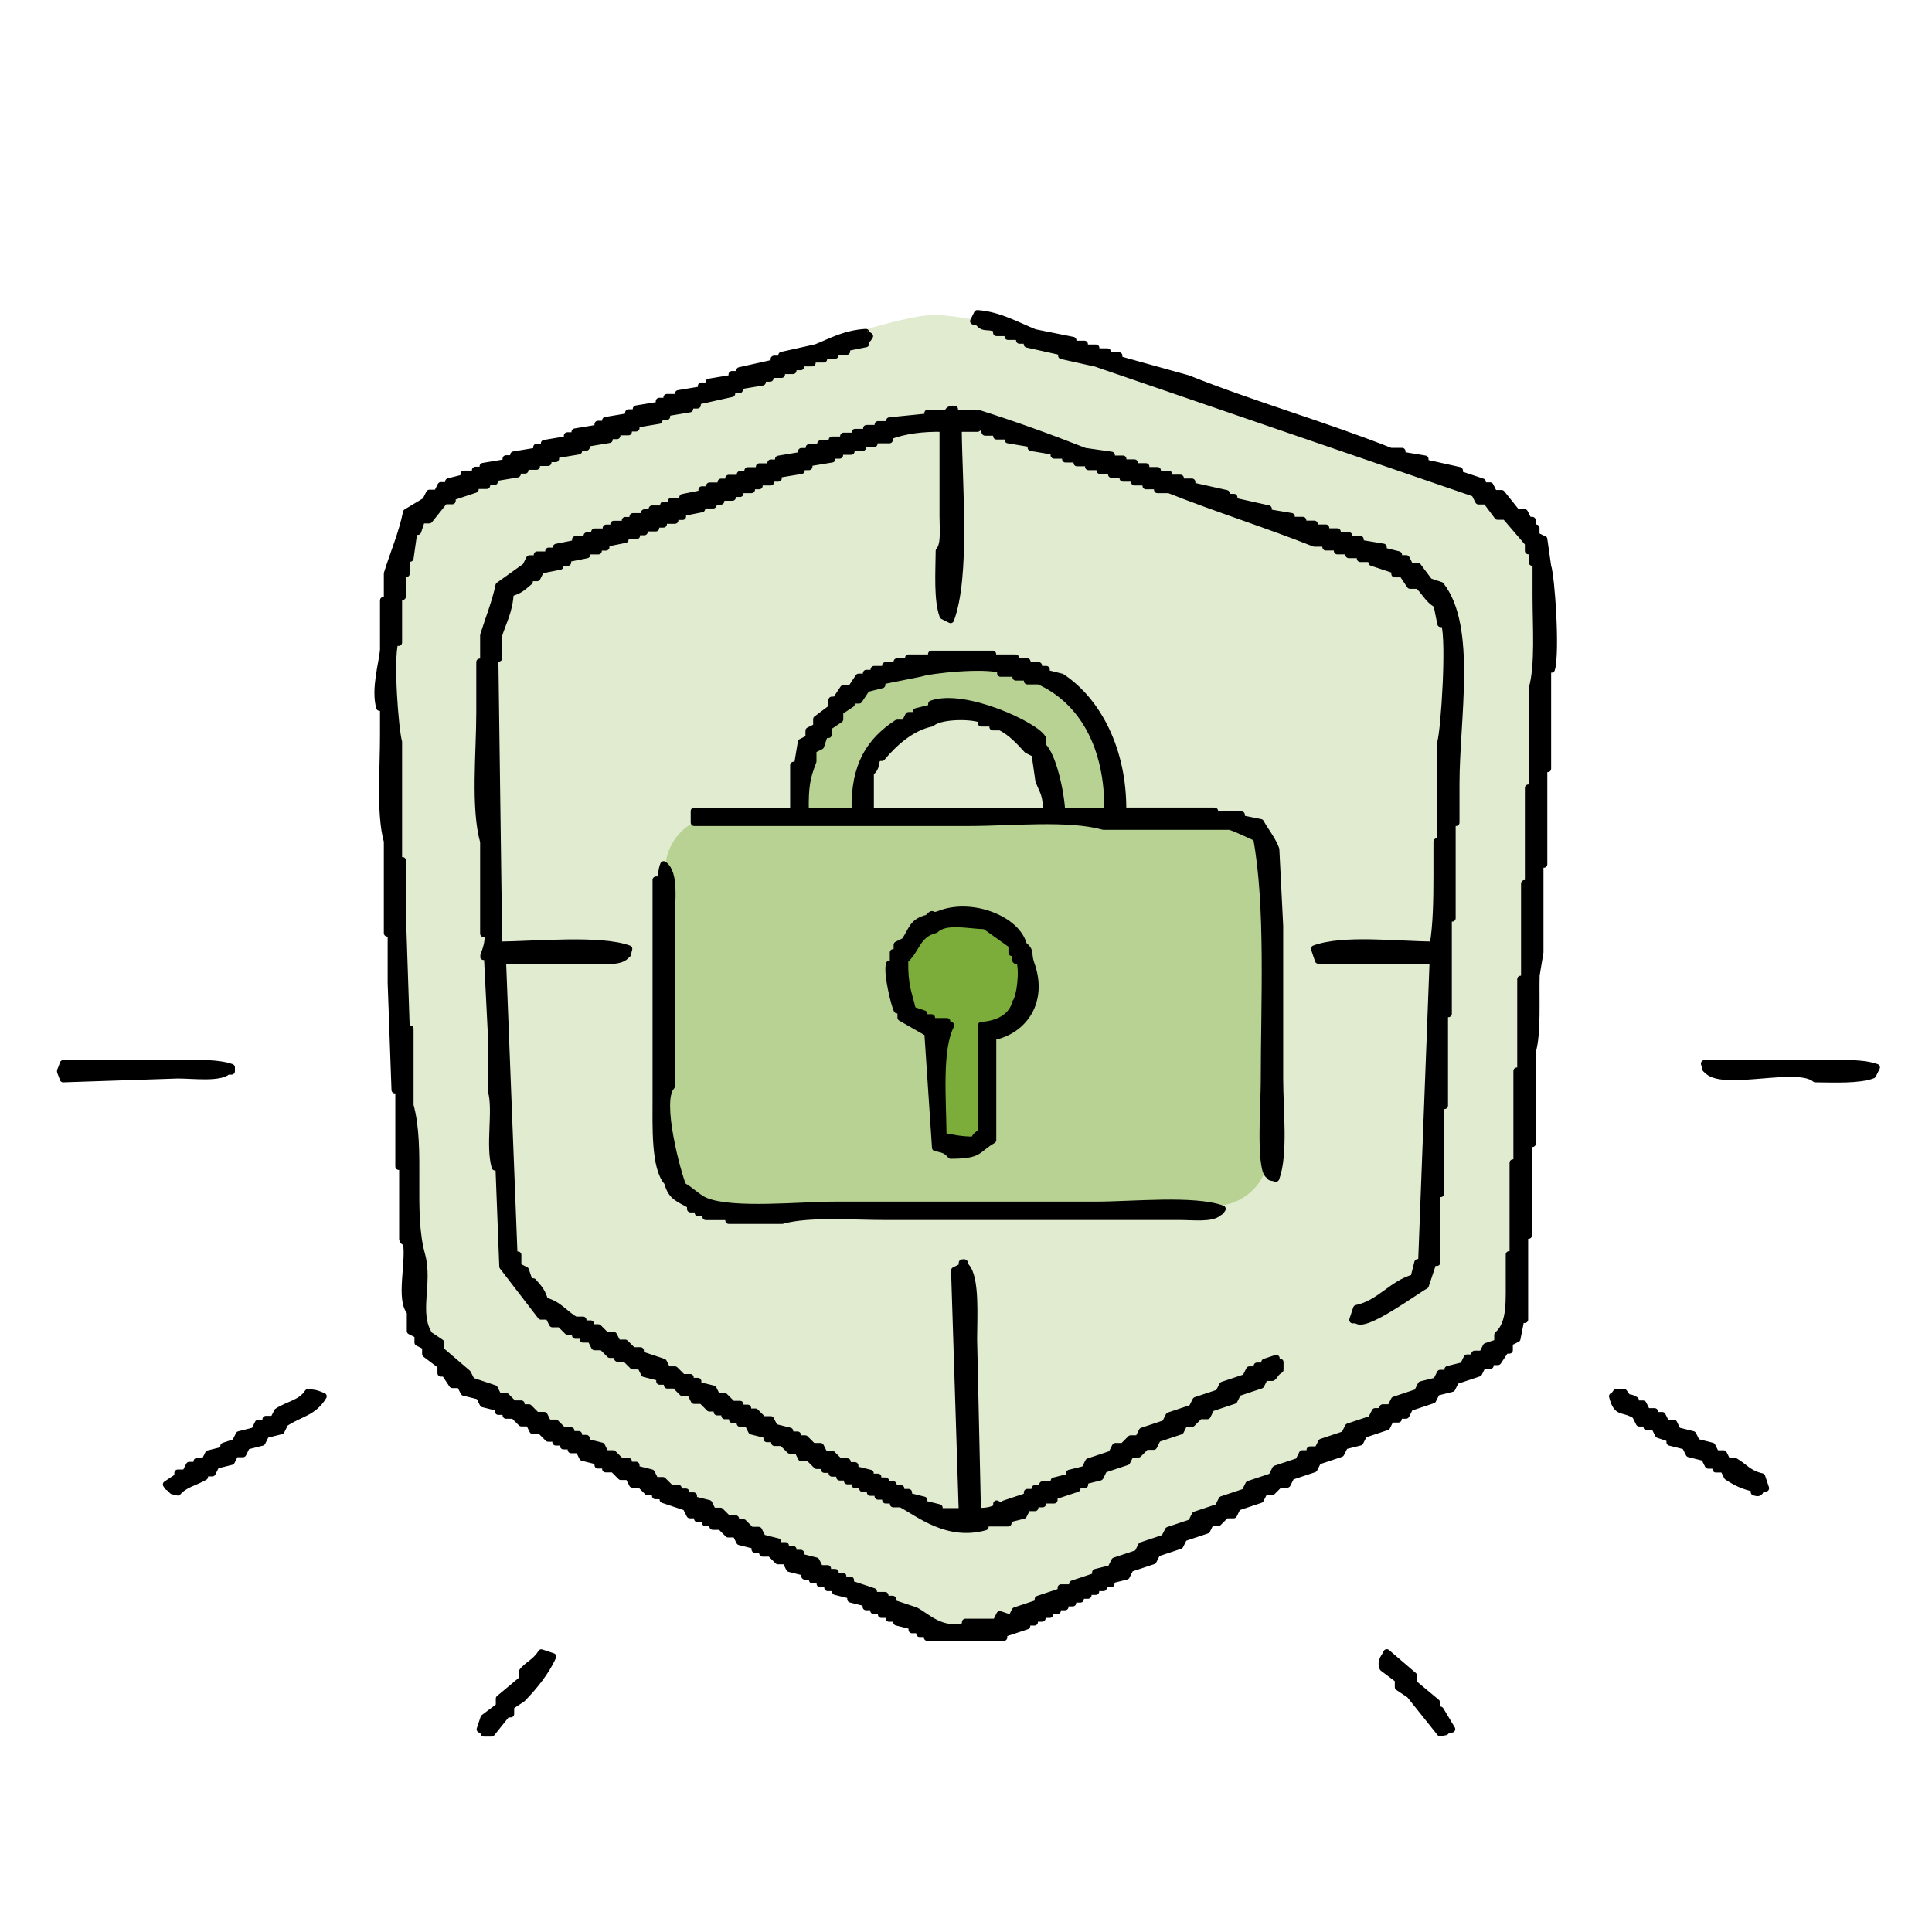 <svg width="140" height="140" viewBox="0 0 140 140" fill="none" xmlns="http://www.w3.org/2000/svg">
<path fill-rule="evenodd" clip-rule="evenodd" d="M30.914 36.318C30.914 36.318 62.295 22.936 67.836 23.075C75.651 23.273 108.261 35.763 108.261 35.763C108.261 35.763 111.468 38.379 111.641 39.767C111.815 41.154 109.926 97.028 109.926 97.028C109.926 97.028 74.804 117.788 71.677 118.135C68.549 118.482 66.126 117.818 66.126 117.818C66.126 117.818 33.561 100.304 32.029 98.965C30.498 97.627 30.364 96.75 30.364 96.75C30.364 96.75 27.539 47.414 28.58 42.374C29.621 37.334 30.914 36.318 30.914 36.318Z" fill="#E0EBD0" stroke="#E0EBD0" stroke-width="0.5" stroke-miterlimit="10"/>
<path d="M88.031 59.139H52.105C49.954 59.139 48.21 60.883 48.21 63.034V83.477C48.21 85.629 49.954 87.373 52.105 87.373H88.031C90.182 87.373 91.926 85.629 91.926 83.477V63.034C91.926 60.883 90.182 59.139 88.031 59.139Z" fill="#B7D293"/>
<path fill-rule="evenodd" clip-rule="evenodd" d="M58.36 58.773H61.963C61.873 55.403 63.068 53.683 65.01 52.394H65.566C65.66 52.211 65.749 52.023 65.843 51.839H66.398V51.562C66.77 51.468 67.137 51.378 67.508 51.284V51.007C69.912 50.154 75.066 52.578 75.547 53.499V54.054C76.285 54.709 76.875 57.41 76.934 58.767H80.26C80.329 54.104 78.426 50.759 75.269 49.341H74.437V49.064H73.604V48.786H72.494V48.509C71.255 48.142 67.513 48.514 66.671 48.786C65.749 48.97 64.822 49.158 63.9 49.341V49.619C63.529 49.713 63.162 49.802 62.79 49.896C62.607 50.174 62.419 50.452 62.235 50.729H61.68V51.007C61.403 51.19 61.125 51.378 60.847 51.562V52.117C60.57 52.3 60.292 52.488 60.015 52.672V53.227H59.737C59.643 53.504 59.554 53.782 59.46 54.059C59.276 54.154 59.088 54.243 58.905 54.337V55.169C58.449 56.339 58.32 57.003 58.35 58.773H58.36Z" fill="#B7D293"/>
<path fill-rule="evenodd" clip-rule="evenodd" d="M66.121 73.189C66.398 73.283 66.676 73.372 66.953 73.467V73.744H67.508V74.022H68.618V74.299H68.896C67.989 76.044 68.321 79.721 68.341 82.338C69.059 82.466 69.565 82.605 70.556 82.615C70.779 82.249 70.749 82.288 71.111 82.06V74.299C72.335 74.225 73.341 73.7 73.604 72.634C73.906 72.312 74.159 70.325 73.882 69.586H73.604V69.031H73.326V68.476C72.677 68.015 72.033 67.554 71.384 67.088C70.061 67.039 68.549 66.652 67.781 67.366C66.418 67.718 66.438 68.813 65.566 69.581C65.536 71.469 65.833 71.91 66.121 73.184V73.189Z" fill="#7CAD3B"/>
<path fill-rule="evenodd" clip-rule="evenodd" d="M111.864 39.087C111.68 38.993 111.492 38.904 111.309 38.81V38.255H111.031V37.7H110.754C110.659 37.516 110.57 37.328 110.476 37.145H109.921C109.549 36.684 109.182 36.223 108.811 35.757H108.256C108.162 35.574 108.072 35.385 107.978 35.202H107.423V34.924C106.868 34.741 106.313 34.553 105.758 34.369V34.092C104.925 33.908 104.093 33.72 103.265 33.537V33.259C102.71 33.165 102.155 33.076 101.6 32.981V32.704H100.767C96.049 30.826 90.816 29.334 86.073 27.436C84.408 26.975 82.748 26.514 81.082 26.048V25.771H80.25V25.493H79.417V25.216H78.585V24.938H77.752V24.66C76.83 24.477 75.903 24.289 74.982 24.105C73.753 23.615 72.4 22.827 70.824 22.718C70.73 22.901 70.64 23.09 70.546 23.273H70.824C71.309 23.922 71.453 23.511 72.211 23.828V24.105H73.044V24.383H73.876V24.66H74.431V24.938C75.264 25.121 76.097 25.31 76.924 25.493V25.771C77.757 25.954 78.59 26.142 79.417 26.326C88.566 29.468 97.715 32.61 106.863 35.752C106.957 35.935 107.046 36.124 107.141 36.307H107.696C107.973 36.679 108.251 37.045 108.528 37.417H109.083C109.638 38.061 110.194 38.711 110.749 39.36V39.915H111.026V40.747H111.304V43.24C111.304 45.381 111.507 48.211 111.026 49.891V57.097H110.749V64.025H110.471V70.954H110.194V77.605H109.916V84.26H109.638V90.911H109.361V92.299C109.341 94.192 109.524 95.847 108.528 96.735V97.29C108.251 97.384 107.973 97.473 107.696 97.567C107.602 97.751 107.512 97.939 107.418 98.122H106.863V98.4H106.308C106.214 98.583 106.125 98.771 106.031 98.955C105.659 99.049 105.292 99.138 104.92 99.232V99.51H104.365C104.271 99.693 104.182 99.882 104.088 100.065C103.716 100.159 103.349 100.248 102.978 100.342C102.884 100.526 102.794 100.714 102.7 100.898C102.145 101.081 101.59 101.269 101.035 101.453C100.941 101.636 100.852 101.824 100.757 102.008H100.202V102.285H99.647C99.553 102.469 99.464 102.657 99.37 102.84C98.815 103.024 98.26 103.212 97.705 103.395C97.61 103.579 97.521 103.767 97.427 103.95C96.872 104.134 96.317 104.322 95.762 104.505C95.668 104.689 95.579 104.877 95.484 105.061H94.929V105.338H94.374C94.28 105.521 94.191 105.71 94.097 105.893C93.542 106.076 92.987 106.265 92.431 106.448C92.337 106.632 92.248 106.82 92.154 107.003C91.599 107.187 91.044 107.375 90.489 107.558C90.395 107.742 90.305 107.93 90.211 108.113C89.656 108.297 89.101 108.485 88.546 108.668C88.452 108.852 88.363 109.04 88.269 109.223C87.713 109.407 87.158 109.595 86.603 109.779C86.509 109.962 86.42 110.15 86.326 110.334C85.771 110.517 85.216 110.705 84.661 110.889C84.566 111.072 84.477 111.26 84.383 111.444C83.828 111.627 83.273 111.815 82.718 111.999C82.624 112.182 82.534 112.371 82.44 112.554C81.885 112.737 81.33 112.926 80.775 113.109C80.681 113.292 80.592 113.481 80.498 113.664C80.126 113.758 79.759 113.847 79.388 113.942V114.219C78.832 114.402 78.277 114.591 77.722 114.774V115.052H76.89V115.329C76.335 115.513 75.78 115.701 75.225 115.884V116.162C74.669 116.345 74.114 116.533 73.559 116.717C73.465 116.9 73.376 117.089 73.282 117.272C73.004 117.178 72.727 117.089 72.449 116.994C72.355 117.178 72.266 117.366 72.172 117.549H69.956V117.827C68.232 118.308 67.206 117.173 66.353 116.717C65.798 116.533 65.243 116.345 64.688 116.162V115.884H64.133V115.607H63.3V115.329C62.745 115.146 62.19 114.958 61.635 114.774V114.497H61.08V114.219H60.525V113.942H59.97V113.664H59.415C59.321 113.481 59.232 113.292 59.138 113.109C58.766 113.015 58.399 112.926 58.027 112.831V112.554H57.472V112.276H56.917V111.999H56.362V111.721C55.99 111.627 55.624 111.538 55.252 111.444C55.158 111.26 55.069 111.072 54.975 110.889H54.419L53.864 110.334H53.309V110.056H52.754L52.199 109.501H51.644C51.55 109.318 51.461 109.129 51.367 108.946C50.995 108.852 50.628 108.763 50.257 108.668V108.391H49.702V108.113H49.146V107.836H48.591L48.036 107.281H47.481C47.387 107.097 47.298 106.909 47.204 106.726C46.832 106.632 46.465 106.542 46.093 106.448V106.171H45.538V105.893H44.983L44.428 105.338H43.873C43.779 105.155 43.69 104.966 43.596 104.783C43.224 104.689 42.857 104.6 42.486 104.505V104.228H41.931V103.95H41.376V103.673H40.82L40.265 103.118H39.71C39.616 102.934 39.527 102.746 39.433 102.563H38.878L38.323 102.008H37.768V101.73H37.212L36.657 101.175H36.102C36.008 100.992 35.919 100.803 35.825 100.62C35.27 100.437 34.715 100.248 34.16 100.065C34.066 99.882 33.976 99.693 33.882 99.51C33.233 98.955 32.589 98.4 31.939 97.845V97.29C31.662 97.106 31.384 96.918 31.107 96.735C30.066 95.144 31.132 92.983 30.552 90.911C29.684 87.814 30.586 83.205 29.719 80.097V74.552H29.442C29.348 71.781 29.258 69.006 29.164 66.236V62.355H28.887V53.762C28.629 52.835 28.247 47.849 28.609 46.556H28.887V43.23H29.164V41.565H29.442V40.455H29.719C29.813 39.811 29.902 39.161 29.997 38.512H30.274C30.368 38.235 30.458 37.957 30.552 37.68H31.107C31.479 37.219 31.845 36.758 32.217 36.292H32.772V36.014C33.327 35.831 33.882 35.643 34.437 35.459V35.182H35.27V34.904H35.825V34.627C36.38 34.533 36.935 34.444 37.49 34.349V34.072H38.045V33.794H38.878V33.517H39.71V33.239H40.265V32.962C40.82 32.867 41.376 32.778 41.931 32.684V32.407H42.486V32.129C43.041 32.035 43.596 31.946 44.151 31.852V31.574H44.706V31.297H45.538V31.019H46.093V30.741C46.649 30.647 47.204 30.558 47.759 30.464V30.186H48.314V29.909C48.869 29.815 49.424 29.726 49.979 29.631V29.354H50.534V29.076C51.367 28.893 52.199 28.704 53.027 28.521V28.244H53.582V27.966C54.137 27.872 54.692 27.783 55.247 27.689V27.411H55.802V27.134H56.635V26.856H57.467V26.578H58.023V26.301H58.855V26.023H59.688V25.746H60.52V25.468H61.353V25.191C61.814 25.097 62.275 25.007 62.74 24.913V24.636C63.053 24.398 62.785 24.675 63.018 24.358C62.706 24.12 62.973 24.398 62.74 24.081C61.189 24.185 60.258 24.745 59.138 25.191C58.305 25.374 57.472 25.562 56.645 25.746V26.023H56.09V26.301C55.257 26.484 54.425 26.673 53.597 26.856V27.134H53.042V27.411C52.487 27.505 51.932 27.594 51.377 27.689V27.966H50.822V28.244C50.266 28.338 49.711 28.427 49.156 28.521V28.799H48.324V29.076H47.769V29.354C47.214 29.448 46.658 29.537 46.103 29.631V29.909H45.548V30.186C44.993 30.28 44.438 30.37 43.883 30.464V30.741H43.328V31.019C42.773 31.113 42.218 31.202 41.663 31.297V31.574H41.108V31.852C40.553 31.946 39.998 32.035 39.443 32.129V32.407H38.888V32.684C38.333 32.778 37.778 32.867 37.222 32.962V33.239H36.667V33.517C36.112 33.611 35.557 33.7 35.002 33.794V34.072H34.447V34.349H33.614V34.627C33.243 34.721 32.876 34.81 32.504 34.904V35.182H31.949C31.855 35.365 31.766 35.554 31.672 35.737H31.117C31.023 35.92 30.933 36.109 30.839 36.292C30.378 36.57 29.917 36.847 29.451 37.125C29.154 38.631 28.48 40.197 28.064 41.56V43.503H27.786V47.106C27.702 48.072 27.132 49.921 27.509 51.264H27.786V53.207C27.796 55.685 27.504 58.961 28.064 60.968V67.618H28.341V71.221C28.436 73.808 28.525 76.395 28.619 78.982H28.896V84.528H29.174V89.796C29.278 90.173 29.387 89.687 29.451 90.074C29.689 91.506 28.936 94.148 29.729 95.064V96.452C29.912 96.546 30.101 96.635 30.284 96.73V97.285C30.468 97.379 30.656 97.468 30.839 97.562V98.117C31.211 98.395 31.578 98.672 31.949 98.95V99.505H32.227C32.41 99.782 32.599 100.06 32.782 100.338H33.337C33.431 100.521 33.52 100.709 33.614 100.893C33.986 100.987 34.353 101.076 34.725 101.17C34.819 101.353 34.908 101.542 35.002 101.725C35.374 101.819 35.741 101.909 36.112 102.003V102.28H36.667V102.558H37.222L37.778 103.113H38.333C38.427 103.296 38.516 103.485 38.61 103.668H39.165L39.72 104.223H40.275V104.5H40.83V104.778H41.385V105.056H41.941C42.035 105.239 42.124 105.427 42.218 105.611C42.59 105.705 42.956 105.794 43.328 105.888V106.166H43.883V106.443H44.438L44.993 106.998H45.548C45.643 107.182 45.732 107.37 45.826 107.553H46.381L46.936 108.108H47.491V108.386H48.046V108.663C48.601 108.847 49.156 109.035 49.711 109.219C49.806 109.402 49.895 109.59 49.989 109.774H50.544V110.051H51.099V110.329H51.654V110.606H52.209L52.764 111.161H53.319C53.413 111.345 53.503 111.533 53.597 111.716C53.968 111.81 54.335 111.9 54.707 111.994V112.271H55.262V112.549H55.817L56.372 113.104H56.927C57.021 113.287 57.111 113.476 57.205 113.659C57.576 113.753 57.943 113.842 58.315 113.937V114.214H58.87V114.492H59.425V114.769H59.98V115.047H60.535V115.324C60.907 115.418 61.274 115.508 61.645 115.602V115.879C62.017 115.973 62.384 116.063 62.755 116.157V116.434H63.31V116.712H63.865V116.989H64.421V117.267H64.976V117.544C65.347 117.639 65.714 117.728 66.086 117.822V118.1H66.641V118.377H67.196V118.655H72.742V118.377C73.297 118.194 73.852 118.005 74.407 117.822V117.544H74.962V117.267H75.517V116.989H76.072V116.712H76.627V116.434H77.182V116.157H77.737V115.879H78.292V115.602H78.847V115.324H79.402V115.047H79.957V114.769H80.513V114.492C80.884 114.397 81.251 114.308 81.623 114.214C81.717 114.031 81.806 113.842 81.9 113.659C82.455 113.476 83.01 113.287 83.565 113.104C83.659 112.921 83.749 112.732 83.843 112.549C84.398 112.366 84.953 112.177 85.508 111.994C85.602 111.81 85.691 111.622 85.786 111.439C86.341 111.255 86.896 111.067 87.451 110.884C87.545 110.7 87.634 110.512 87.728 110.329H88.283L88.838 109.774H89.394C89.488 109.59 89.577 109.402 89.671 109.219C90.226 109.035 90.781 108.847 91.336 108.663C91.43 108.48 91.52 108.292 91.614 108.108H92.169L92.724 107.553H93.279C93.373 107.37 93.462 107.182 93.556 106.998C94.112 106.815 94.667 106.627 95.222 106.443C95.316 106.26 95.405 106.072 95.499 105.888C96.054 105.705 96.609 105.516 97.164 105.333C97.258 105.15 97.348 104.961 97.442 104.778C97.814 104.684 98.18 104.595 98.552 104.5C98.646 104.317 98.735 104.129 98.83 103.945C99.385 103.762 99.94 103.574 100.495 103.39C100.589 103.207 100.678 103.019 100.772 102.835H101.327V102.558H101.882C101.977 102.374 102.066 102.186 102.16 102.003C102.715 101.819 103.27 101.631 103.825 101.448C103.919 101.264 104.009 101.076 104.103 100.893C104.474 100.798 104.841 100.709 105.213 100.615C105.307 100.432 105.396 100.243 105.49 100.06C106.045 99.877 106.6 99.688 107.156 99.505C107.25 99.322 107.339 99.133 107.433 98.95H107.988V98.672H108.543C108.727 98.395 108.915 98.117 109.098 97.84H109.376V97.285C109.559 97.191 109.747 97.101 109.931 97.007C110.025 96.546 110.114 96.085 110.208 95.62H110.486V89.519H110.763V82.868H111.041V76.217C111.432 74.829 111.274 72.5 111.319 70.671C111.413 70.116 111.502 69.561 111.596 69.006V62.628H111.874V55.7H112.151V48.494H112.429C112.781 47.255 112.429 41.867 112.151 41.01C112.057 40.366 111.968 39.717 111.874 39.067L111.864 39.087ZM62.795 31.326H61.962V31.604H61.13V31.881H60.297V32.159H59.465V32.436H58.632V32.714H58.077V32.991C57.522 33.086 56.967 33.175 56.412 33.269V33.547H55.857V33.824H55.024V34.102H54.191V34.379H53.636V34.657H52.804V34.934H52.249V35.212H51.416V35.489H50.861V35.767C50.4 35.861 49.939 35.95 49.474 36.044V36.322H48.641V36.599H48.086V36.877H47.253V37.154H46.698V37.432H45.866V37.709H45.31V37.987H44.478V38.264H43.923V38.542H43.09V38.82H42.535V39.097H41.703V39.375C41.242 39.469 40.781 39.558 40.315 39.652V39.93H39.76V40.207H38.927V40.485H38.372C38.278 40.668 38.189 40.856 38.095 41.04C37.446 41.501 36.801 41.962 36.152 42.428C35.914 43.617 35.374 44.955 35.042 46.031V47.973H34.764V51.576C34.764 54.54 34.353 58.529 35.042 61.002V67.653H35.319C35.503 68.327 35.027 69.209 35.042 69.318H35.319C35.413 71.167 35.503 73.016 35.597 74.864V79.022C36.008 80.449 35.419 82.972 35.874 84.568H36.152C36.246 86.971 36.335 89.375 36.429 91.774C37.351 92.973 38.278 94.177 39.2 95.377H39.755C39.849 95.56 39.938 95.748 40.032 95.932H40.587L41.143 96.487H41.698V96.764H42.253V97.042H42.808C42.902 97.225 42.991 97.413 43.085 97.597H43.64L44.195 98.152H44.751V98.43H45.306L45.861 98.984H46.416C46.51 99.168 46.599 99.356 46.693 99.54C47.065 99.634 47.432 99.723 47.803 99.817V100.095H48.358V100.372H48.913L49.468 100.927H50.024C50.118 101.111 50.207 101.299 50.301 101.482H50.856L51.411 102.037H51.966V102.315H52.521V102.592H53.076V102.87H53.632V103.148H54.187C54.281 103.331 54.37 103.519 54.464 103.703C54.836 103.797 55.203 103.886 55.574 103.98V104.258H56.129V104.535H56.684L57.239 105.09H57.794C57.889 105.274 57.978 105.462 58.072 105.645H58.627L59.182 106.2H59.737V106.478H60.292V106.755H60.847V107.033H61.402V107.311H61.958V107.588H62.513V107.866H63.068V108.143H63.623V108.421H64.178V108.698H64.733V108.976H65.288C66.621 109.689 68.678 111.409 71.389 110.641V110.363H73.054V110.086C73.425 109.992 73.792 109.902 74.164 109.808C74.258 109.625 74.347 109.437 74.441 109.253H74.996V108.976H75.552V108.698H76.384V108.421C76.939 108.237 77.494 108.049 78.049 107.866V107.588H78.604V107.311C78.976 107.216 79.343 107.127 79.715 107.033C79.809 106.85 79.898 106.661 79.992 106.478C80.547 106.295 81.102 106.106 81.657 105.923C81.751 105.739 81.841 105.551 81.935 105.368H82.49L83.045 104.813H83.6C83.694 104.629 83.783 104.441 83.877 104.258C84.433 104.074 84.988 103.886 85.543 103.703C85.637 103.519 85.726 103.331 85.82 103.148H86.375L86.93 102.592H87.485C87.58 102.409 87.669 102.221 87.763 102.037C88.318 101.854 88.873 101.666 89.428 101.482C89.522 101.299 89.612 101.111 89.706 100.927C90.261 100.744 90.816 100.556 91.371 100.372C91.465 100.189 91.554 100.001 91.648 99.817H92.204C92.372 99.708 92.422 99.445 92.759 99.262V98.707H92.481V98.43C92.204 98.524 91.926 98.613 91.648 98.707V98.984H91.093V99.262H90.538C90.444 99.445 90.355 99.634 90.261 99.817C89.706 100.001 89.151 100.189 88.596 100.372C88.501 100.556 88.412 100.744 88.318 100.927C87.763 101.111 87.208 101.299 86.653 101.482C86.559 101.666 86.469 101.854 86.375 102.037C85.82 102.221 85.265 102.409 84.71 102.592C84.616 102.776 84.527 102.964 84.433 103.148C83.877 103.331 83.323 103.519 82.767 103.703C82.673 103.886 82.584 104.074 82.49 104.258H81.935L81.38 104.813H80.825C80.731 104.996 80.641 105.184 80.547 105.368C79.992 105.551 79.437 105.739 78.882 105.923C78.788 106.106 78.699 106.295 78.604 106.478C78.233 106.572 77.866 106.661 77.494 106.755V107.033C77.123 107.127 76.756 107.216 76.384 107.311V107.588H75.552V107.866H74.996V108.143H74.441V108.421C73.886 108.604 73.331 108.792 72.776 108.976V109.253C72.593 109.159 72.405 109.07 72.221 108.976V109.253C71.79 109.466 71.557 109.506 70.834 109.531C70.739 105.373 70.65 101.215 70.556 97.057C70.556 95.426 70.749 92.621 70.001 91.788C69.649 91.615 70.11 91.447 69.723 91.511V91.788C69.54 91.883 69.352 91.972 69.168 92.066C69.352 97.889 69.54 103.708 69.723 109.531H68.058V109.253C67.686 109.159 67.32 109.07 66.948 108.976V108.698C66.576 108.604 66.21 108.515 65.838 108.421V108.143H65.283V107.866H64.728V107.588H64.173V107.311H63.618V107.033H63.063V106.755C62.691 106.661 62.324 106.572 61.953 106.478V106.2H61.398V105.923H60.842L60.287 105.368H59.732C59.638 105.184 59.549 104.996 59.455 104.813H58.9L58.345 104.258H57.789V103.98H57.234V103.703C56.863 103.608 56.496 103.519 56.124 103.425C56.03 103.242 55.941 103.053 55.847 102.87H55.292L54.737 102.315H54.182V102.037H53.627V101.76H53.072L52.516 101.205H51.961C51.867 101.021 51.778 100.833 51.684 100.65C51.312 100.556 50.945 100.466 50.574 100.372V100.095H50.019V99.817H49.464L48.908 99.262H48.353C48.259 99.079 48.17 98.89 48.076 98.707C47.521 98.524 46.966 98.335 46.411 98.152V97.874H45.856L45.301 97.319H44.745C44.651 97.136 44.562 96.948 44.468 96.764H43.913L43.358 96.209H42.803V95.932H42.248V95.654H41.693C40.92 95.228 40.488 94.504 39.472 94.266C39.274 93.548 39.041 93.365 38.64 92.879H38.362C38.268 92.601 38.179 92.324 38.085 92.046C37.901 91.952 37.713 91.863 37.53 91.769V90.936H37.252C36.975 83.819 36.697 76.703 36.42 69.591H42.798C43.68 69.591 44.825 69.73 45.291 69.313C45.603 69.001 45.41 69.313 45.568 68.758C43.526 68 38.784 68.456 36.142 68.481C36.048 61.552 35.959 54.619 35.864 47.691H36.142V46.026C36.439 45.059 36.91 44.286 36.975 42.978C37.693 42.774 37.872 42.546 38.362 42.145V41.867H38.917C39.011 41.684 39.101 41.496 39.195 41.312C39.656 41.218 40.117 41.129 40.583 41.035V40.757H41.138V40.48C41.599 40.386 42.059 40.297 42.525 40.202V39.925H43.358V39.647H43.913V39.37C44.374 39.276 44.835 39.186 45.301 39.092V38.815H46.133V38.537H46.688V38.26H47.521V37.982H48.076V37.705H48.908V37.427H49.464V37.149C49.925 37.055 50.385 36.966 50.851 36.872V36.594H51.684V36.317H52.239V36.039H53.072V35.762H53.627V35.484H54.459V35.207H55.014V34.929H55.847V34.652H56.402V34.374C56.957 34.28 57.512 34.191 58.067 34.097V33.819H58.622V33.541C59.177 33.447 59.732 33.358 60.287 33.264V32.986H60.842V32.709H61.675V32.431H62.508V32.154H63.34V31.876H64.45V31.599C65.546 31.183 66.889 31.009 68.331 31.044V37.422C68.331 38.304 68.47 39.449 68.053 39.915C68.038 41.471 67.909 43.503 68.331 44.628C68.514 44.722 68.703 44.811 68.886 44.906C70.06 41.739 69.481 35.187 69.441 31.044H70.829V30.766H71.106C71.2 30.95 71.29 31.138 71.384 31.321H72.216V31.599H73.049V31.876C73.604 31.971 74.159 32.06 74.714 32.154V32.431C75.269 32.526 75.824 32.615 76.379 32.709V32.986H77.212V33.264H78.044V33.541H78.877V33.819H79.71V34.097H80.542V34.374H81.375V34.652H82.207V34.929H83.04V35.207H83.873V35.484H84.705C88.095 36.832 91.867 38.022 95.242 39.365H96.074V39.642H96.907V39.92H97.739V40.197H98.572V40.475H99.404V40.752C99.96 40.936 100.515 41.124 101.07 41.307V41.585H101.625C101.808 41.862 101.996 42.14 102.18 42.418H102.735C103.221 42.77 103.434 43.424 104.123 43.805C104.217 44.266 104.306 44.727 104.4 45.193H104.678C105.079 46.467 104.668 52.835 104.4 53.786V60.992H104.123V63.485C104.123 65.22 104.088 67.138 103.845 68.476C101.238 68.461 97.338 67.98 95.251 68.753C95.346 69.031 95.435 69.308 95.529 69.586H103.845C103.567 76.886 103.29 84.186 103.012 91.486H102.735C102.641 91.858 102.551 92.225 102.457 92.596C100.871 93.023 99.984 94.465 98.299 94.812C98.205 95.089 98.116 95.367 98.022 95.644H98.299C98.884 96.274 102.497 93.588 103.29 93.151C103.473 92.596 103.662 92.041 103.845 91.486H104.123V86.496H104.4V80.117H104.678V73.462H104.955V66.533H105.233V59.605H105.51V56.834C105.51 52.062 106.764 45.446 104.4 42.418C104.122 42.323 103.845 42.234 103.567 42.14C103.29 41.768 103.012 41.402 102.735 41.03H102.18C102.086 40.847 101.996 40.658 101.902 40.475H101.347V40.197C100.975 40.103 100.609 40.014 100.237 39.92V39.642C99.682 39.548 99.127 39.459 98.572 39.365V39.087H97.739V38.81H96.907V38.532H96.074V38.255H95.242V37.977H94.409V37.7H93.576V37.422C93.021 37.328 92.466 37.239 91.911 37.145V36.867C91.079 36.684 90.246 36.495 89.418 36.312V36.034H88.863V35.757C88.031 35.574 87.198 35.385 86.37 35.202V34.924H85.538V34.647H84.705V34.369H83.873V34.092H83.04V33.814H82.207V33.537H81.375V33.259H80.542V32.981C79.893 32.887 79.249 32.798 78.6 32.704C76.181 31.747 73.381 30.732 70.838 29.934H69.173V29.656C68.707 29.577 68.693 29.914 68.618 29.934H67.231V30.211C66.309 30.305 65.382 30.395 64.46 30.489V30.766H63.628V31.044H62.795V31.321V31.326ZM91.901 85.108C92.213 85.42 91.901 85.227 92.456 85.385C93.1 83.631 92.734 80.42 92.734 78.18V67.088C92.64 65.24 92.55 63.391 92.456 61.542C92.233 60.888 91.663 60.185 91.346 59.6C90.885 59.506 90.424 59.416 89.959 59.322V59.045H88.016V58.767H81.365C81.414 54.366 79.546 50.793 76.929 49.063C76.558 48.969 76.191 48.88 75.819 48.786V48.508H75.264V48.231H74.431V47.953H73.599V47.676H71.934V47.398H67.498V47.676H65.833V47.953H65V48.231H64.168V48.508H63.335V48.786H62.78V49.063H62.225C62.042 49.341 61.853 49.618 61.67 49.896H61.115C60.932 50.174 60.743 50.451 60.56 50.729H60.282V51.284C59.911 51.561 59.544 51.839 59.172 52.116V52.671C58.989 52.766 58.8 52.855 58.617 52.949V53.504C58.434 53.598 58.245 53.687 58.062 53.782C57.968 54.337 57.879 54.892 57.785 55.447H57.507V58.772H50.301V59.605H70.259C73.302 59.605 77.41 59.169 79.962 59.882H89.111C89.666 60.051 90.528 60.487 91.054 60.715C91.971 65.666 91.609 72.624 91.609 78.457C91.609 79.87 91.282 84.414 91.886 85.108H91.901ZM63.073 58.772V56.002C63.618 55.521 63.306 55.358 63.628 54.892H63.905C64.748 53.876 66.011 52.706 67.508 52.399C68.058 51.879 70.15 51.804 71.111 52.121V52.399H71.944V52.676H72.499C73.297 53.088 73.857 53.707 74.441 54.342C74.625 54.436 74.813 54.525 74.996 54.619C75.091 55.268 75.18 55.913 75.274 56.562C75.547 57.32 75.834 57.513 75.829 58.782H63.078L63.073 58.772ZM76.934 58.772C76.875 57.414 76.285 54.713 75.547 54.059V53.504C75.061 52.582 69.912 50.159 67.508 51.011V51.289C67.136 51.383 66.77 51.472 66.398 51.566V51.844H65.843C65.749 52.027 65.659 52.215 65.565 52.399H65.01C63.068 53.682 61.873 55.407 61.962 58.777H58.359C58.33 57.008 58.454 56.344 58.914 55.174V54.342C59.098 54.247 59.286 54.158 59.47 54.064C59.564 53.786 59.653 53.509 59.747 53.231H60.025V52.676C60.302 52.493 60.58 52.305 60.857 52.121V51.566C61.135 51.383 61.412 51.194 61.69 51.011V50.734H62.245C62.428 50.456 62.617 50.179 62.8 49.901C63.172 49.807 63.538 49.718 63.91 49.623V49.346C64.832 49.163 65.759 48.974 66.68 48.791C67.523 48.518 71.26 48.147 72.504 48.513V48.791H73.614V49.068H74.446V49.346H75.279C78.436 50.763 80.334 54.109 80.27 58.772H76.944H76.934ZM56.694 88.433C58.622 87.898 61.789 88.156 64.178 88.156H85.523C86.455 88.156 87.793 88.324 88.293 87.878C88.606 87.64 88.338 87.918 88.571 87.601C86.534 86.857 82.044 87.323 79.422 87.323H60.57C57.963 87.323 53.146 87.844 51.144 87.046C50.618 86.838 50.004 86.218 49.478 85.936C49.107 85.063 47.66 79.775 48.646 78.73V66.811C48.646 65.359 48.968 63.277 48.091 62.653C47.932 63.039 47.992 63.272 47.813 63.763H47.536V79.562C47.536 81.584 47.422 84.657 48.368 85.663C48.656 86.748 49.161 86.823 50.033 87.328V87.606H50.589V87.883H51.144V88.161H52.809V88.438H56.689L56.694 88.433ZM67.231 74.849C67.414 77.62 67.602 80.395 67.786 83.165C68.39 83.294 68.574 83.344 68.896 83.72C71.071 83.71 70.7 83.339 71.944 82.61V75.127C74.184 74.701 75.69 72.555 74.714 69.859C74.427 69.056 74.773 68.981 74.159 68.471C73.708 66.637 70.432 65.314 68.058 66.251C67.374 66.523 67.751 65.968 67.226 66.528C66.096 66.806 66.125 67.366 65.56 68.193C65.377 68.287 65.189 68.377 65.005 68.471V69.026H64.728V69.859H64.45C64.247 70.488 64.827 72.847 65.005 73.184H65.283V73.739C65.927 74.111 66.576 74.478 67.226 74.849H67.231ZM65.565 69.581C66.443 68.808 66.418 67.718 67.781 67.366C68.549 66.652 70.06 67.039 71.384 67.088C72.028 67.549 72.677 68.01 73.326 68.476V69.031H73.604V69.586H73.881C74.164 70.329 73.906 72.312 73.604 72.634C73.341 73.699 72.335 74.22 71.111 74.299V82.06C70.754 82.288 70.779 82.248 70.556 82.615C69.565 82.605 69.054 82.466 68.341 82.338C68.321 79.716 67.989 76.044 68.896 74.299H68.618V74.022H67.508V73.744H66.953V73.466C66.675 73.372 66.398 73.283 66.12 73.189C65.833 71.915 65.536 71.474 65.565 69.586V69.581ZM16.497 77.624H16.774V77.347C15.709 76.956 13.831 77.069 12.339 77.069H4.578C4.32 77.912 4.3 77.327 4.578 78.18C7.348 78.085 10.123 77.996 12.894 77.902C13.969 77.902 15.897 78.155 16.497 77.624ZM131.544 77.069H123.505C123.674 77.624 123.465 77.307 123.783 77.624C125.041 78.715 130.275 77.094 131.544 78.18C132.956 78.194 134.71 78.274 135.702 77.902C135.796 77.719 135.885 77.53 135.979 77.347C134.914 76.956 133.035 77.069 131.544 77.069ZM20.1 102.295C20.006 102.478 19.916 102.667 19.822 102.85H19.267V103.128H18.712C18.618 103.311 18.529 103.499 18.434 103.683C18.063 103.777 17.696 103.866 17.324 103.96C17.23 104.144 17.141 104.332 17.047 104.515C16.769 104.61 16.492 104.699 16.214 104.793V105.07C15.843 105.165 15.476 105.254 15.104 105.348C15.01 105.531 14.921 105.72 14.827 105.903H14.271V106.181H13.716C13.622 106.364 13.533 106.552 13.439 106.736H12.884V107.013C12.606 107.197 12.329 107.385 12.051 107.568C12.289 107.88 12.012 107.613 12.329 107.846C12.646 108.158 12.329 107.965 12.884 108.123C13.384 107.538 14.123 107.42 14.827 107.013V106.736H15.382C15.476 106.552 15.565 106.364 15.659 106.181C16.031 106.086 16.398 105.997 16.769 105.903C16.863 105.72 16.953 105.531 17.047 105.348H17.602C17.696 105.165 17.785 104.976 17.879 104.793C18.251 104.699 18.618 104.61 18.99 104.515C19.084 104.332 19.173 104.144 19.267 103.96C19.639 103.866 20.006 103.777 20.377 103.683C20.471 103.499 20.561 103.311 20.655 103.128C21.775 102.389 22.697 102.379 23.425 101.185C23.004 101.021 22.974 100.962 22.315 100.907C21.795 101.705 20.893 101.765 20.095 102.295H20.1ZM125.725 105.898H125.17C125.076 105.715 124.987 105.526 124.893 105.343H124.338C124.244 105.16 124.154 104.971 124.06 104.788C123.689 104.694 123.322 104.605 122.95 104.51C122.856 104.327 122.767 104.139 122.673 103.955C122.301 103.861 121.934 103.772 121.562 103.678C121.468 103.494 121.379 103.306 121.285 103.123H120.73C120.636 102.939 120.546 102.751 120.452 102.568H119.897V102.29H119.342C119.248 102.107 119.159 101.918 119.065 101.735H118.51V101.458C117.89 101.081 118.128 101.572 117.677 100.902H117.122C116.884 101.215 117.162 100.947 116.844 101.18C117.196 102.528 117.573 101.968 118.51 102.568C118.604 102.751 118.693 102.939 118.787 103.123H119.342V103.4H119.897C119.991 103.584 120.081 103.772 120.175 103.955C120.452 104.05 120.73 104.139 121.007 104.233V104.51C121.379 104.605 121.746 104.694 122.117 104.788C122.212 104.971 122.301 105.16 122.395 105.343C122.767 105.437 123.133 105.526 123.505 105.621C123.599 105.804 123.689 105.992 123.783 106.176H124.338V106.453H124.893C124.987 106.637 125.076 106.825 125.17 107.008C125.77 107.405 126.345 107.692 127.113 107.841V108.118C127.628 108.292 127.505 107.955 127.668 107.841H127.946C127.851 107.563 127.762 107.286 127.668 107.008C126.692 106.785 126.419 106.299 125.725 105.898ZM37.842 121.147V121.703C37.287 122.163 36.732 122.624 36.177 123.09V123.645L35.067 124.478C34.972 124.755 34.883 125.033 34.789 125.31H35.067V125.588H35.622C35.993 125.127 36.36 124.666 36.732 124.2H37.009V123.645C37.287 123.462 37.564 123.274 37.842 123.09C38.66 122.258 39.562 121.157 40.057 120.042C39.78 119.948 39.502 119.859 39.225 119.765C38.833 120.439 38.184 120.667 37.837 121.152L37.842 121.147ZM104.098 123.918V123.363C103.543 122.902 102.988 122.441 102.433 121.975V121.42C101.783 120.865 101.139 120.31 100.49 119.755C100.396 120.047 99.994 120.31 100.212 120.865C100.584 121.143 100.951 121.42 101.322 121.698V122.253C101.6 122.436 101.877 122.624 102.155 122.808C102.893 123.729 103.632 124.656 104.37 125.578C104.925 125.41 104.608 125.618 104.925 125.301H105.203C104.925 124.84 104.648 124.379 104.37 123.913H104.093L104.098 123.918Z" fill="black"/>
<path d="M111.864 39.087C111.68 38.993 111.492 38.904 111.309 38.81V38.255H111.031V37.7H110.754C110.659 37.516 110.57 37.328 110.476 37.145H109.921C109.549 36.684 109.182 36.223 108.811 35.757H108.256C108.162 35.574 108.072 35.385 107.978 35.202H107.423V34.924C106.868 34.741 106.313 34.553 105.758 34.369V34.092C104.925 33.908 104.093 33.72 103.265 33.537V33.259C102.71 33.165 102.155 33.076 101.6 32.981V32.704H100.767C96.049 30.826 90.816 29.334 86.073 27.436C84.408 26.975 82.748 26.514 81.082 26.048V25.771H80.25V25.493H79.417V25.216H78.585V24.938H77.752V24.66C76.83 24.477 75.903 24.289 74.982 24.105C73.753 23.615 72.4 22.827 70.824 22.718C70.73 22.901 70.64 23.09 70.546 23.273H70.824C71.309 23.922 71.453 23.511 72.211 23.828V24.105H73.044V24.383H73.876V24.66H74.431V24.938C75.264 25.121 76.097 25.31 76.924 25.493V25.771C77.757 25.954 78.59 26.142 79.417 26.326C88.566 29.468 97.715 32.61 106.863 35.752C106.957 35.935 107.046 36.124 107.141 36.307H107.696C107.973 36.679 108.251 37.045 108.528 37.417H109.083C109.638 38.061 110.194 38.711 110.749 39.36V39.915H111.026V40.747H111.304V43.24C111.304 45.381 111.507 48.211 111.026 49.891V57.097H110.749V64.025H110.471V70.954H110.194V77.605H109.916V84.26H109.638V90.911H109.361V92.299C109.341 94.192 109.524 95.847 108.528 96.735V97.29C108.251 97.384 107.973 97.473 107.696 97.567C107.602 97.751 107.512 97.939 107.418 98.122H106.863V98.4H106.308C106.214 98.583 106.125 98.771 106.031 98.955C105.659 99.049 105.292 99.138 104.92 99.232V99.51H104.365C104.271 99.693 104.182 99.882 104.088 100.065C103.716 100.159 103.349 100.248 102.978 100.342C102.884 100.526 102.794 100.714 102.7 100.898C102.145 101.081 101.59 101.269 101.035 101.453C100.941 101.636 100.852 101.824 100.757 102.008H100.202V102.285H99.647C99.553 102.469 99.464 102.657 99.37 102.84C98.815 103.024 98.26 103.212 97.705 103.395C97.61 103.579 97.521 103.767 97.427 103.95C96.872 104.134 96.317 104.322 95.762 104.505C95.668 104.689 95.579 104.877 95.484 105.061H94.929V105.338H94.374C94.28 105.521 94.191 105.71 94.097 105.893C93.542 106.076 92.987 106.265 92.431 106.448C92.337 106.632 92.248 106.82 92.154 107.003C91.599 107.187 91.044 107.375 90.489 107.558C90.395 107.742 90.305 107.93 90.211 108.113C89.656 108.297 89.101 108.485 88.546 108.668C88.452 108.852 88.363 109.04 88.269 109.223C87.713 109.407 87.158 109.595 86.603 109.779C86.509 109.962 86.42 110.15 86.326 110.334C85.771 110.517 85.216 110.705 84.661 110.889C84.566 111.072 84.477 111.26 84.383 111.444C83.828 111.627 83.273 111.815 82.718 111.999C82.624 112.182 82.534 112.371 82.44 112.554C81.885 112.737 81.33 112.926 80.775 113.109C80.681 113.292 80.592 113.481 80.498 113.664C80.126 113.758 79.759 113.847 79.388 113.942V114.219C78.832 114.402 78.277 114.591 77.722 114.774V115.052H76.89V115.329C76.335 115.513 75.78 115.701 75.225 115.884V116.162C74.669 116.345 74.114 116.533 73.559 116.717C73.465 116.9 73.376 117.089 73.282 117.272C73.004 117.178 72.727 117.089 72.449 116.994C72.355 117.178 72.266 117.366 72.172 117.549H69.956V117.827C68.232 118.308 67.206 117.173 66.353 116.717C65.798 116.533 65.243 116.345 64.688 116.162V115.884H64.133V115.607H63.3V115.329C62.745 115.146 62.19 114.958 61.635 114.774V114.497H61.08V114.219H60.525V113.942H59.97V113.664H59.415C59.321 113.481 59.232 113.292 59.138 113.109C58.766 113.015 58.399 112.926 58.027 112.831V112.554H57.472V112.276H56.917V111.999H56.362V111.721C55.99 111.627 55.624 111.538 55.252 111.444C55.158 111.26 55.069 111.072 54.975 110.889H54.419L53.864 110.334H53.309V110.056H52.754L52.199 109.501H51.644C51.55 109.318 51.461 109.129 51.367 108.946C50.995 108.852 50.628 108.763 50.257 108.668V108.391H49.702V108.113H49.146V107.836H48.591L48.036 107.281H47.481C47.387 107.097 47.298 106.909 47.204 106.726C46.832 106.632 46.465 106.542 46.093 106.448V106.171H45.538V105.893H44.983L44.428 105.338H43.873C43.779 105.155 43.69 104.966 43.596 104.783C43.224 104.689 42.857 104.6 42.486 104.505V104.228H41.931V103.95H41.376V103.673H40.82L40.265 103.118H39.71C39.616 102.934 39.527 102.746 39.433 102.563H38.878L38.323 102.008H37.768V101.73H37.212L36.657 101.175H36.102C36.008 100.992 35.919 100.803 35.825 100.62C35.27 100.437 34.715 100.248 34.16 100.065C34.066 99.882 33.976 99.693 33.882 99.51C33.233 98.955 32.589 98.4 31.939 97.845V97.29C31.662 97.106 31.384 96.918 31.107 96.735C30.066 95.144 31.132 92.983 30.552 90.911C29.684 87.814 30.586 83.205 29.719 80.097V74.552H29.442C29.348 71.781 29.258 69.006 29.164 66.236V62.355H28.887V53.762C28.629 52.835 28.247 47.849 28.609 46.556H28.887V43.23H29.164V41.565H29.442V40.455H29.719C29.813 39.811 29.902 39.161 29.997 38.512H30.274C30.368 38.235 30.458 37.957 30.552 37.68H31.107C31.479 37.219 31.845 36.758 32.217 36.292H32.772V36.014C33.327 35.831 33.882 35.643 34.437 35.459V35.182H35.27V34.904H35.825V34.627C36.38 34.533 36.935 34.444 37.49 34.349V34.072H38.045V33.794H38.878V33.517H39.71V33.239H40.265V32.962C40.82 32.867 41.376 32.778 41.931 32.684V32.407H42.486V32.129C43.041 32.035 43.596 31.946 44.151 31.852V31.574H44.706V31.297H45.538V31.019H46.093V30.741C46.649 30.647 47.204 30.558 47.759 30.464V30.186H48.314V29.909C48.869 29.815 49.424 29.726 49.979 29.631V29.354H50.534V29.076C51.367 28.893 52.199 28.704 53.027 28.521V28.244H53.582V27.966C54.137 27.872 54.692 27.783 55.247 27.689V27.411H55.802V27.134H56.635V26.856H57.467V26.578H58.023V26.301H58.855V26.023H59.688V25.746H60.52V25.468H61.353V25.191C61.814 25.097 62.275 25.007 62.74 24.913V24.636C63.053 24.398 62.785 24.675 63.018 24.358C62.706 24.12 62.973 24.398 62.74 24.081C61.189 24.185 60.258 24.745 59.138 25.191C58.305 25.374 57.472 25.562 56.645 25.746V26.023H56.09V26.301C55.257 26.484 54.425 26.673 53.597 26.856V27.134H53.042V27.411C52.487 27.505 51.932 27.594 51.377 27.689V27.966H50.822V28.244C50.266 28.338 49.711 28.427 49.156 28.521V28.799H48.324V29.076H47.769V29.354C47.214 29.448 46.658 29.537 46.103 29.631V29.909H45.548V30.186C44.993 30.28 44.438 30.37 43.883 30.464V30.741H43.328V31.019C42.773 31.113 42.218 31.202 41.663 31.297V31.574H41.108V31.852C40.553 31.946 39.998 32.035 39.443 32.129V32.407H38.888V32.684C38.333 32.778 37.778 32.867 37.222 32.962V33.239H36.667V33.517C36.112 33.611 35.557 33.7 35.002 33.794V34.072H34.447V34.349H33.614V34.627C33.243 34.721 32.876 34.81 32.504 34.904V35.182H31.949C31.855 35.365 31.766 35.554 31.672 35.737H31.117C31.023 35.92 30.933 36.109 30.839 36.292C30.378 36.57 29.917 36.847 29.451 37.125C29.154 38.631 28.48 40.197 28.064 41.56V43.503H27.786V47.106C27.702 48.072 27.132 49.921 27.509 51.264H27.786V53.207C27.796 55.685 27.504 58.961 28.064 60.968V67.618H28.341V71.221C28.436 73.808 28.525 76.395 28.619 78.982H28.896V84.528H29.174V89.796C29.278 90.173 29.387 89.687 29.451 90.074C29.689 91.506 28.936 94.148 29.729 95.064V96.452C29.912 96.546 30.101 96.635 30.284 96.73V97.285C30.468 97.379 30.656 97.468 30.839 97.562V98.117C31.211 98.395 31.578 98.672 31.949 98.95V99.505H32.227C32.41 99.782 32.599 100.06 32.782 100.338H33.337C33.431 100.521 33.52 100.709 33.614 100.893C33.986 100.987 34.353 101.076 34.725 101.17C34.819 101.353 34.908 101.542 35.002 101.725C35.374 101.819 35.741 101.909 36.112 102.003V102.28H36.667V102.558H37.222L37.778 103.113H38.333C38.427 103.296 38.516 103.485 38.61 103.668H39.165L39.72 104.223H40.275V104.5H40.83V104.778H41.385V105.056H41.941C42.035 105.239 42.124 105.427 42.218 105.611C42.59 105.705 42.956 105.794 43.328 105.888V106.166H43.883V106.443H44.438L44.993 106.998H45.548C45.643 107.182 45.732 107.37 45.826 107.553H46.381L46.936 108.108H47.491V108.386H48.046V108.663C48.601 108.847 49.156 109.035 49.711 109.219C49.806 109.402 49.895 109.59 49.989 109.774H50.544V110.051H51.099V110.329H51.654V110.606H52.209L52.764 111.161H53.319C53.413 111.345 53.503 111.533 53.597 111.716C53.968 111.81 54.335 111.9 54.707 111.994V112.271H55.262V112.549H55.817L56.372 113.104H56.927C57.021 113.287 57.111 113.476 57.205 113.659C57.576 113.753 57.943 113.842 58.315 113.937V114.214H58.87V114.492H59.425V114.769H59.98V115.047H60.535V115.324C60.907 115.418 61.274 115.508 61.645 115.602V115.879C62.017 115.973 62.384 116.063 62.755 116.157V116.434H63.31V116.712H63.865V116.989H64.421V117.267H64.976V117.544C65.347 117.639 65.714 117.728 66.086 117.822V118.1H66.641V118.377H67.196V118.655H72.742V118.377C73.297 118.194 73.852 118.005 74.407 117.822V117.544H74.962V117.267H75.517V116.989H76.072V116.712H76.627V116.434H77.182V116.157H77.737V115.879H78.292V115.602H78.847V115.324H79.402V115.047H79.957V114.769H80.513V114.492C80.884 114.397 81.251 114.308 81.623 114.214C81.717 114.031 81.806 113.842 81.9 113.659C82.455 113.476 83.01 113.287 83.565 113.104C83.659 112.921 83.749 112.732 83.843 112.549C84.398 112.366 84.953 112.177 85.508 111.994C85.602 111.81 85.691 111.622 85.786 111.439C86.341 111.255 86.896 111.067 87.451 110.884C87.545 110.7 87.634 110.512 87.728 110.329H88.283L88.838 109.774H89.394C89.488 109.59 89.577 109.402 89.671 109.219C90.226 109.035 90.781 108.847 91.336 108.663C91.43 108.48 91.52 108.292 91.614 108.108H92.169L92.724 107.553H93.279C93.373 107.37 93.462 107.182 93.556 106.998C94.112 106.815 94.667 106.627 95.222 106.443C95.316 106.26 95.405 106.072 95.499 105.888C96.054 105.705 96.609 105.516 97.164 105.333C97.258 105.15 97.348 104.961 97.442 104.778C97.814 104.684 98.18 104.595 98.552 104.5C98.646 104.317 98.735 104.129 98.83 103.945C99.385 103.762 99.94 103.574 100.495 103.39C100.589 103.207 100.678 103.019 100.772 102.835H101.327V102.558H101.882C101.977 102.374 102.066 102.186 102.16 102.003C102.715 101.819 103.27 101.631 103.825 101.448C103.919 101.264 104.009 101.076 104.103 100.893C104.474 100.798 104.841 100.709 105.213 100.615C105.307 100.432 105.396 100.243 105.49 100.06C106.045 99.877 106.6 99.688 107.156 99.505C107.25 99.322 107.339 99.133 107.433 98.95H107.988V98.672H108.543C108.727 98.395 108.915 98.117 109.098 97.84H109.376V97.285C109.559 97.191 109.747 97.101 109.931 97.007C110.025 96.546 110.114 96.085 110.208 95.62H110.486V89.519H110.763V82.868H111.041V76.217C111.432 74.829 111.274 72.5 111.319 70.671C111.413 70.116 111.502 69.561 111.596 69.006V62.628H111.874V55.7H112.151V48.494H112.429C112.781 47.255 112.429 41.867 112.151 41.01C112.057 40.366 111.968 39.717 111.874 39.067L111.864 39.087ZM62.795 31.326H61.962V31.604H61.13V31.881H60.297V32.159H59.465V32.436H58.632V32.714H58.077V32.991C57.522 33.086 56.967 33.175 56.412 33.269V33.547H55.857V33.824H55.024V34.102H54.191V34.379H53.636V34.657H52.804V34.934H52.249V35.212H51.416V35.489H50.861V35.767C50.4 35.861 49.939 35.95 49.474 36.044V36.322H48.641V36.599H48.086V36.877H47.253V37.154H46.698V37.432H45.866V37.709H45.31V37.987H44.478V38.264H43.923V38.542H43.09V38.82H42.535V39.097H41.703V39.375C41.242 39.469 40.781 39.558 40.315 39.652V39.93H39.76V40.207H38.927V40.485H38.372C38.278 40.668 38.189 40.856 38.095 41.04C37.446 41.501 36.801 41.962 36.152 42.428C35.914 43.617 35.374 44.955 35.042 46.031V47.973H34.764V51.576C34.764 54.54 34.353 58.529 35.042 61.002V67.653H35.319C35.503 68.327 35.027 69.209 35.042 69.318H35.319C35.413 71.167 35.503 73.016 35.597 74.864V79.022C36.008 80.449 35.419 82.972 35.874 84.568H36.152C36.246 86.971 36.335 89.375 36.429 91.774C37.351 92.973 38.278 94.177 39.2 95.377H39.755C39.849 95.56 39.938 95.748 40.032 95.932H40.587L41.143 96.487H41.698V96.764H42.253V97.042H42.808C42.902 97.225 42.991 97.413 43.085 97.597H43.64L44.195 98.152H44.751V98.43H45.306L45.861 98.984H46.416C46.51 99.168 46.599 99.356 46.693 99.54C47.065 99.634 47.432 99.723 47.803 99.817V100.095H48.358V100.372H48.913L49.468 100.927H50.024C50.118 101.111 50.207 101.299 50.301 101.482H50.856L51.411 102.037H51.966V102.315H52.521V102.592H53.076V102.87H53.632V103.148H54.187C54.281 103.331 54.37 103.519 54.464 103.703C54.836 103.797 55.203 103.886 55.574 103.98V104.258H56.129V104.535H56.684L57.239 105.09H57.794C57.889 105.274 57.978 105.462 58.072 105.645H58.627L59.182 106.2H59.737V106.478H60.292V106.755H60.847V107.033H61.402V107.311H61.958V107.588H62.513V107.866H63.068V108.143H63.623V108.421H64.178V108.698H64.733V108.976H65.288C66.621 109.689 68.678 111.409 71.389 110.641V110.363H73.054V110.086C73.425 109.992 73.792 109.902 74.164 109.808C74.258 109.625 74.347 109.437 74.441 109.253H74.996V108.976H75.552V108.698H76.384V108.421C76.939 108.237 77.494 108.049 78.049 107.866V107.588H78.604V107.311C78.976 107.216 79.343 107.127 79.715 107.033C79.809 106.85 79.898 106.661 79.992 106.478C80.547 106.295 81.102 106.106 81.657 105.923C81.751 105.739 81.841 105.551 81.935 105.368H82.49L83.045 104.813H83.6C83.694 104.629 83.783 104.441 83.877 104.258C84.433 104.074 84.988 103.886 85.543 103.703C85.637 103.519 85.726 103.331 85.82 103.148H86.375L86.93 102.592H87.485C87.58 102.409 87.669 102.221 87.763 102.037C88.318 101.854 88.873 101.666 89.428 101.482C89.522 101.299 89.612 101.111 89.706 100.927C90.261 100.744 90.816 100.556 91.371 100.372C91.465 100.189 91.554 100.001 91.648 99.817H92.204C92.372 99.708 92.422 99.445 92.759 99.262V98.707H92.481V98.43C92.204 98.524 91.926 98.613 91.648 98.707V98.984H91.093V99.262H90.538C90.444 99.445 90.355 99.634 90.261 99.817C89.706 100.001 89.151 100.189 88.596 100.372C88.501 100.556 88.412 100.744 88.318 100.927C87.763 101.111 87.208 101.299 86.653 101.482C86.559 101.666 86.469 101.854 86.375 102.037C85.82 102.221 85.265 102.409 84.71 102.592C84.616 102.776 84.527 102.964 84.433 103.148C83.877 103.331 83.323 103.519 82.767 103.703C82.673 103.886 82.584 104.074 82.49 104.258H81.935L81.38 104.813H80.825C80.731 104.996 80.641 105.184 80.547 105.368C79.992 105.551 79.437 105.739 78.882 105.923C78.788 106.106 78.699 106.295 78.604 106.478C78.233 106.572 77.866 106.661 77.494 106.755V107.033C77.123 107.127 76.756 107.216 76.384 107.311V107.588H75.552V107.866H74.996V108.143H74.441V108.421C73.886 108.604 73.331 108.792 72.776 108.976V109.253C72.593 109.159 72.405 109.07 72.221 108.976V109.253C71.79 109.466 71.557 109.506 70.834 109.531C70.739 105.373 70.65 101.215 70.556 97.057C70.556 95.426 70.749 92.621 70.001 91.788C69.649 91.615 70.11 91.447 69.723 91.511V91.788C69.54 91.883 69.352 91.972 69.168 92.066C69.352 97.889 69.54 103.708 69.723 109.531H68.058V109.253C67.686 109.159 67.32 109.07 66.948 108.976V108.698C66.576 108.604 66.21 108.515 65.838 108.421V108.143H65.283V107.866H64.728V107.588H64.173V107.311H63.618V107.033H63.063V106.755C62.691 106.661 62.324 106.572 61.953 106.478V106.2H61.398V105.923H60.842L60.287 105.368H59.732C59.638 105.184 59.549 104.996 59.455 104.813H58.9L58.345 104.258H57.789V103.98H57.234V103.703C56.863 103.608 56.496 103.519 56.124 103.425C56.03 103.242 55.941 103.053 55.847 102.87H55.292L54.737 102.315H54.182V102.037H53.627V101.76H53.072L52.516 101.205H51.961C51.867 101.021 51.778 100.833 51.684 100.65C51.312 100.556 50.945 100.466 50.574 100.372V100.095H50.019V99.817H49.464L48.908 99.262H48.353C48.259 99.079 48.17 98.89 48.076 98.707C47.521 98.524 46.966 98.335 46.411 98.152V97.874H45.856L45.301 97.319H44.745C44.651 97.136 44.562 96.948 44.468 96.764H43.913L43.358 96.209H42.803V95.932H42.248V95.654H41.693C40.92 95.228 40.488 94.504 39.472 94.266C39.274 93.548 39.041 93.365 38.64 92.879H38.362C38.268 92.601 38.179 92.324 38.085 92.046C37.901 91.952 37.713 91.863 37.53 91.769V90.936H37.252C36.975 83.819 36.697 76.703 36.42 69.591H42.798C43.68 69.591 44.825 69.73 45.291 69.313C45.603 69.001 45.41 69.313 45.568 68.758C43.526 68 38.784 68.456 36.142 68.481C36.048 61.552 35.959 54.619 35.864 47.691H36.142V46.026C36.439 45.059 36.91 44.286 36.975 42.978C37.693 42.774 37.872 42.546 38.362 42.145V41.867H38.917C39.011 41.684 39.101 41.496 39.195 41.312C39.656 41.218 40.117 41.129 40.583 41.035V40.757H41.138V40.48C41.599 40.386 42.059 40.297 42.525 40.202V39.925H43.358V39.647H43.913V39.37C44.374 39.276 44.835 39.186 45.301 39.092V38.815H46.133V38.537H46.688V38.26H47.521V37.982H48.076V37.705H48.908V37.427H49.464V37.149C49.925 37.055 50.385 36.966 50.851 36.872V36.594H51.684V36.317H52.239V36.039H53.072V35.762H53.627V35.484H54.459V35.207H55.014V34.929H55.847V34.652H56.402V34.374C56.957 34.28 57.512 34.191 58.067 34.097V33.819H58.622V33.541C59.177 33.447 59.732 33.358 60.287 33.264V32.986H60.842V32.709H61.675V32.431H62.508V32.154H63.34V31.876H64.45V31.599C65.546 31.183 66.889 31.009 68.331 31.044V37.422C68.331 38.304 68.47 39.449 68.053 39.915C68.038 41.471 67.909 43.503 68.331 44.628C68.514 44.722 68.703 44.811 68.886 44.906C70.06 41.739 69.481 35.187 69.441 31.044H70.829V30.766H71.106C71.2 30.95 71.29 31.138 71.384 31.321H72.216V31.599H73.049V31.876C73.604 31.971 74.159 32.06 74.714 32.154V32.431C75.269 32.526 75.824 32.615 76.379 32.709V32.986H77.212V33.264H78.044V33.541H78.877V33.819H79.71V34.097H80.542V34.374H81.375V34.652H82.207V34.929H83.04V35.207H83.873V35.484H84.705C88.095 36.832 91.867 38.022 95.242 39.365H96.074V39.642H96.907V39.92H97.739V40.197H98.572V40.475H99.404V40.752C99.96 40.936 100.515 41.124 101.07 41.307V41.585H101.625C101.808 41.862 101.996 42.14 102.18 42.418H102.735C103.221 42.77 103.434 43.424 104.123 43.805C104.217 44.266 104.306 44.727 104.4 45.193H104.678C105.079 46.467 104.668 52.835 104.4 53.786V60.992H104.123V63.485C104.123 65.22 104.088 67.138 103.845 68.476C101.238 68.461 97.338 67.98 95.251 68.753C95.346 69.031 95.435 69.308 95.529 69.586H103.845C103.567 76.886 103.29 84.186 103.012 91.486H102.735C102.641 91.858 102.551 92.225 102.457 92.596C100.871 93.023 99.984 94.465 98.299 94.812C98.205 95.089 98.116 95.367 98.022 95.644H98.299C98.884 96.274 102.497 93.588 103.29 93.151C103.473 92.596 103.662 92.041 103.845 91.486H104.123V86.496H104.4V80.117H104.678V73.462H104.955V66.533H105.233V59.605H105.51V56.834C105.51 52.062 106.764 45.446 104.4 42.418C104.122 42.323 103.845 42.234 103.567 42.14C103.29 41.768 103.012 41.402 102.735 41.03H102.18C102.086 40.847 101.996 40.658 101.902 40.475H101.347V40.197C100.975 40.103 100.609 40.014 100.237 39.92V39.642C99.682 39.548 99.127 39.459 98.572 39.365V39.087H97.739V38.81H96.907V38.532H96.074V38.255H95.242V37.977H94.409V37.7H93.576V37.422C93.021 37.328 92.466 37.239 91.911 37.145V36.867C91.079 36.684 90.246 36.495 89.418 36.312V36.034H88.863V35.757C88.031 35.574 87.198 35.385 86.37 35.202V34.924H85.538V34.647H84.705V34.369H83.873V34.092H83.04V33.814H82.207V33.537H81.375V33.259H80.542V32.981C79.893 32.887 79.249 32.798 78.6 32.704C76.181 31.747 73.381 30.732 70.838 29.934H69.173V29.656C68.707 29.577 68.693 29.914 68.618 29.934H67.231V30.211C66.309 30.305 65.382 30.395 64.46 30.489V30.766H63.628V31.044H62.795V31.321V31.326ZM91.901 85.108C92.213 85.42 91.901 85.227 92.456 85.385C93.1 83.631 92.734 80.42 92.734 78.18V67.088C92.64 65.24 92.55 63.391 92.456 61.542C92.233 60.888 91.663 60.185 91.346 59.6C90.885 59.506 90.424 59.416 89.959 59.322V59.045H88.016V58.767H81.365C81.414 54.366 79.546 50.793 76.929 49.063C76.558 48.969 76.191 48.88 75.819 48.786V48.508H75.264V48.231H74.431V47.953H73.599V47.676H71.934V47.398H67.498V47.676H65.833V47.953H65V48.231H64.168V48.508H63.335V48.786H62.78V49.063H62.225C62.042 49.341 61.853 49.618 61.67 49.896H61.115C60.932 50.174 60.743 50.451 60.56 50.729H60.282V51.284C59.911 51.561 59.544 51.839 59.172 52.116V52.671C58.989 52.766 58.8 52.855 58.617 52.949V53.504C58.434 53.598 58.245 53.687 58.062 53.782C57.968 54.337 57.879 54.892 57.785 55.447H57.507V58.772H50.301V59.605H70.259C73.302 59.605 77.41 59.169 79.962 59.882H89.111C89.666 60.051 90.528 60.487 91.054 60.715C91.971 65.666 91.609 72.624 91.609 78.457C91.609 79.87 91.282 84.414 91.886 85.108H91.901ZM63.073 58.772V56.002C63.618 55.521 63.306 55.358 63.628 54.892H63.905C64.748 53.876 66.011 52.706 67.508 52.399C68.058 51.879 70.15 51.804 71.111 52.121V52.399H71.944V52.676H72.499C73.297 53.088 73.857 53.707 74.441 54.342C74.625 54.436 74.813 54.525 74.996 54.619C75.091 55.268 75.18 55.913 75.274 56.562C75.547 57.32 75.834 57.513 75.829 58.782H63.078L63.073 58.772ZM76.934 58.772C76.875 57.414 76.285 54.713 75.547 54.059V53.504C75.061 52.582 69.912 50.159 67.508 51.011V51.289C67.136 51.383 66.77 51.472 66.398 51.566V51.844H65.843C65.749 52.027 65.659 52.215 65.565 52.399H65.01C63.068 53.682 61.873 55.407 61.962 58.777H58.359C58.33 57.008 58.454 56.344 58.914 55.174V54.342C59.098 54.247 59.286 54.158 59.47 54.064C59.564 53.786 59.653 53.509 59.747 53.231H60.025V52.676C60.302 52.493 60.58 52.305 60.857 52.121V51.566C61.135 51.383 61.412 51.194 61.69 51.011V50.734H62.245C62.428 50.456 62.617 50.179 62.8 49.901C63.172 49.807 63.538 49.718 63.91 49.623V49.346C64.832 49.163 65.759 48.974 66.68 48.791C67.523 48.518 71.26 48.147 72.504 48.513V48.791H73.614V49.068H74.446V49.346H75.279C78.436 50.763 80.334 54.109 80.27 58.772H76.944H76.934ZM56.694 88.433C58.622 87.898 61.789 88.156 64.178 88.156H85.523C86.455 88.156 87.793 88.324 88.293 87.878C88.606 87.64 88.338 87.918 88.571 87.601C86.534 86.857 82.044 87.323 79.422 87.323H60.57C57.963 87.323 53.146 87.844 51.144 87.046C50.618 86.838 50.004 86.218 49.478 85.936C49.107 85.063 47.66 79.775 48.646 78.73V66.811C48.646 65.359 48.968 63.277 48.091 62.653C47.932 63.039 47.992 63.272 47.813 63.763H47.536V79.562C47.536 81.584 47.422 84.657 48.368 85.663C48.656 86.748 49.161 86.823 50.033 87.328V87.606H50.589V87.883H51.144V88.161H52.809V88.438H56.689L56.694 88.433ZM67.231 74.849C67.414 77.62 67.602 80.395 67.786 83.165C68.39 83.294 68.574 83.344 68.896 83.72C71.071 83.71 70.7 83.339 71.944 82.61V75.127C74.184 74.701 75.69 72.555 74.714 69.859C74.427 69.056 74.773 68.981 74.159 68.471C73.708 66.637 70.432 65.314 68.058 66.251C67.374 66.523 67.751 65.968 67.226 66.528C66.096 66.806 66.125 67.366 65.56 68.193C65.377 68.287 65.189 68.377 65.005 68.471V69.026H64.728V69.859H64.45C64.247 70.488 64.827 72.847 65.005 73.184H65.283V73.739C65.927 74.111 66.576 74.478 67.226 74.849H67.231ZM65.565 69.581C66.443 68.808 66.418 67.718 67.781 67.366C68.549 66.652 70.06 67.039 71.384 67.088C72.028 67.549 72.677 68.01 73.326 68.476V69.031H73.604V69.586H73.881C74.164 70.329 73.906 72.312 73.604 72.634C73.341 73.699 72.335 74.22 71.111 74.299V82.06C70.754 82.288 70.779 82.248 70.556 82.615C69.565 82.605 69.054 82.466 68.341 82.338C68.321 79.716 67.989 76.044 68.896 74.299H68.618V74.022H67.508V73.744H66.953V73.466C66.675 73.372 66.398 73.283 66.12 73.189C65.833 71.915 65.536 71.474 65.565 69.586V69.581ZM16.497 77.624H16.774V77.347C15.709 76.956 13.831 77.069 12.339 77.069H4.578C4.32 77.912 4.3 77.327 4.578 78.18C7.348 78.085 10.123 77.996 12.894 77.902C13.969 77.902 15.897 78.155 16.497 77.624ZM131.544 77.069H123.505C123.674 77.624 123.465 77.307 123.783 77.624C125.041 78.715 130.275 77.094 131.544 78.18C132.956 78.194 134.71 78.274 135.702 77.902C135.796 77.719 135.885 77.53 135.979 77.347C134.914 76.956 133.035 77.069 131.544 77.069ZM20.1 102.295C20.006 102.478 19.916 102.667 19.822 102.85H19.267V103.128H18.712C18.618 103.311 18.529 103.499 18.434 103.683C18.063 103.777 17.696 103.866 17.324 103.96C17.23 104.144 17.141 104.332 17.047 104.515C16.769 104.61 16.492 104.699 16.214 104.793V105.07C15.843 105.165 15.476 105.254 15.104 105.348C15.01 105.531 14.921 105.72 14.827 105.903H14.271V106.181H13.716C13.622 106.364 13.533 106.552 13.439 106.736H12.884V107.013C12.606 107.197 12.329 107.385 12.051 107.568C12.289 107.88 12.012 107.613 12.329 107.846C12.646 108.158 12.329 107.965 12.884 108.123C13.384 107.538 14.123 107.42 14.827 107.013V106.736H15.382C15.476 106.552 15.565 106.364 15.659 106.181C16.031 106.086 16.398 105.997 16.769 105.903C16.863 105.72 16.953 105.531 17.047 105.348H17.602C17.696 105.165 17.785 104.976 17.879 104.793C18.251 104.699 18.618 104.61 18.99 104.515C19.084 104.332 19.173 104.144 19.267 103.96C19.639 103.866 20.006 103.777 20.377 103.683C20.471 103.499 20.561 103.311 20.655 103.128C21.775 102.389 22.697 102.379 23.425 101.185C23.004 101.021 22.974 100.962 22.315 100.907C21.795 101.705 20.893 101.765 20.095 102.295H20.1ZM125.725 105.898H125.17C125.076 105.715 124.987 105.526 124.893 105.343H124.338C124.244 105.16 124.154 104.971 124.06 104.788C123.689 104.694 123.322 104.605 122.95 104.51C122.856 104.327 122.767 104.139 122.673 103.955C122.301 103.861 121.934 103.772 121.562 103.678C121.468 103.494 121.379 103.306 121.285 103.123H120.73C120.636 102.939 120.546 102.751 120.452 102.568H119.897V102.29H119.342C119.248 102.107 119.159 101.918 119.065 101.735H118.51V101.458C117.89 101.081 118.128 101.572 117.677 100.902H117.122C116.884 101.215 117.162 100.947 116.844 101.18C117.196 102.528 117.573 101.968 118.51 102.568C118.604 102.751 118.693 102.939 118.787 103.123H119.342V103.4H119.897C119.991 103.584 120.081 103.772 120.175 103.955C120.452 104.05 120.73 104.139 121.007 104.233V104.51C121.379 104.605 121.746 104.694 122.117 104.788C122.212 104.971 122.301 105.16 122.395 105.343C122.767 105.437 123.133 105.526 123.505 105.621C123.599 105.804 123.689 105.992 123.783 106.176H124.338V106.453H124.893C124.987 106.637 125.076 106.825 125.17 107.008C125.77 107.405 126.345 107.692 127.113 107.841V108.118C127.628 108.292 127.505 107.955 127.668 107.841H127.946C127.851 107.563 127.762 107.286 127.668 107.008C126.692 106.785 126.419 106.299 125.725 105.898ZM37.842 121.147V121.703C37.287 122.163 36.732 122.624 36.177 123.09V123.645L35.067 124.478C34.972 124.755 34.883 125.033 34.789 125.31H35.067V125.588H35.622C35.993 125.127 36.36 124.666 36.732 124.2H37.009V123.645C37.287 123.462 37.564 123.274 37.842 123.09C38.66 122.258 39.562 121.157 40.057 120.042C39.78 119.948 39.502 119.859 39.225 119.765C38.833 120.439 38.184 120.667 37.837 121.152L37.842 121.147ZM104.098 123.918V123.363C103.543 122.902 102.988 122.441 102.433 121.975V121.42C101.783 120.865 101.139 120.31 100.49 119.755C100.396 120.047 99.994 120.31 100.212 120.865C100.584 121.143 100.951 121.42 101.322 121.698V122.253C101.6 122.436 101.877 122.624 102.155 122.808C102.893 123.729 103.632 124.656 104.37 125.578C104.925 125.41 104.608 125.618 104.925 125.301H105.203C104.925 124.84 104.648 124.379 104.37 123.913H104.093L104.098 123.918Z" stroke="black" stroke-width="0.5" stroke-linecap="round" stroke-linejoin="round"/>
</svg>
